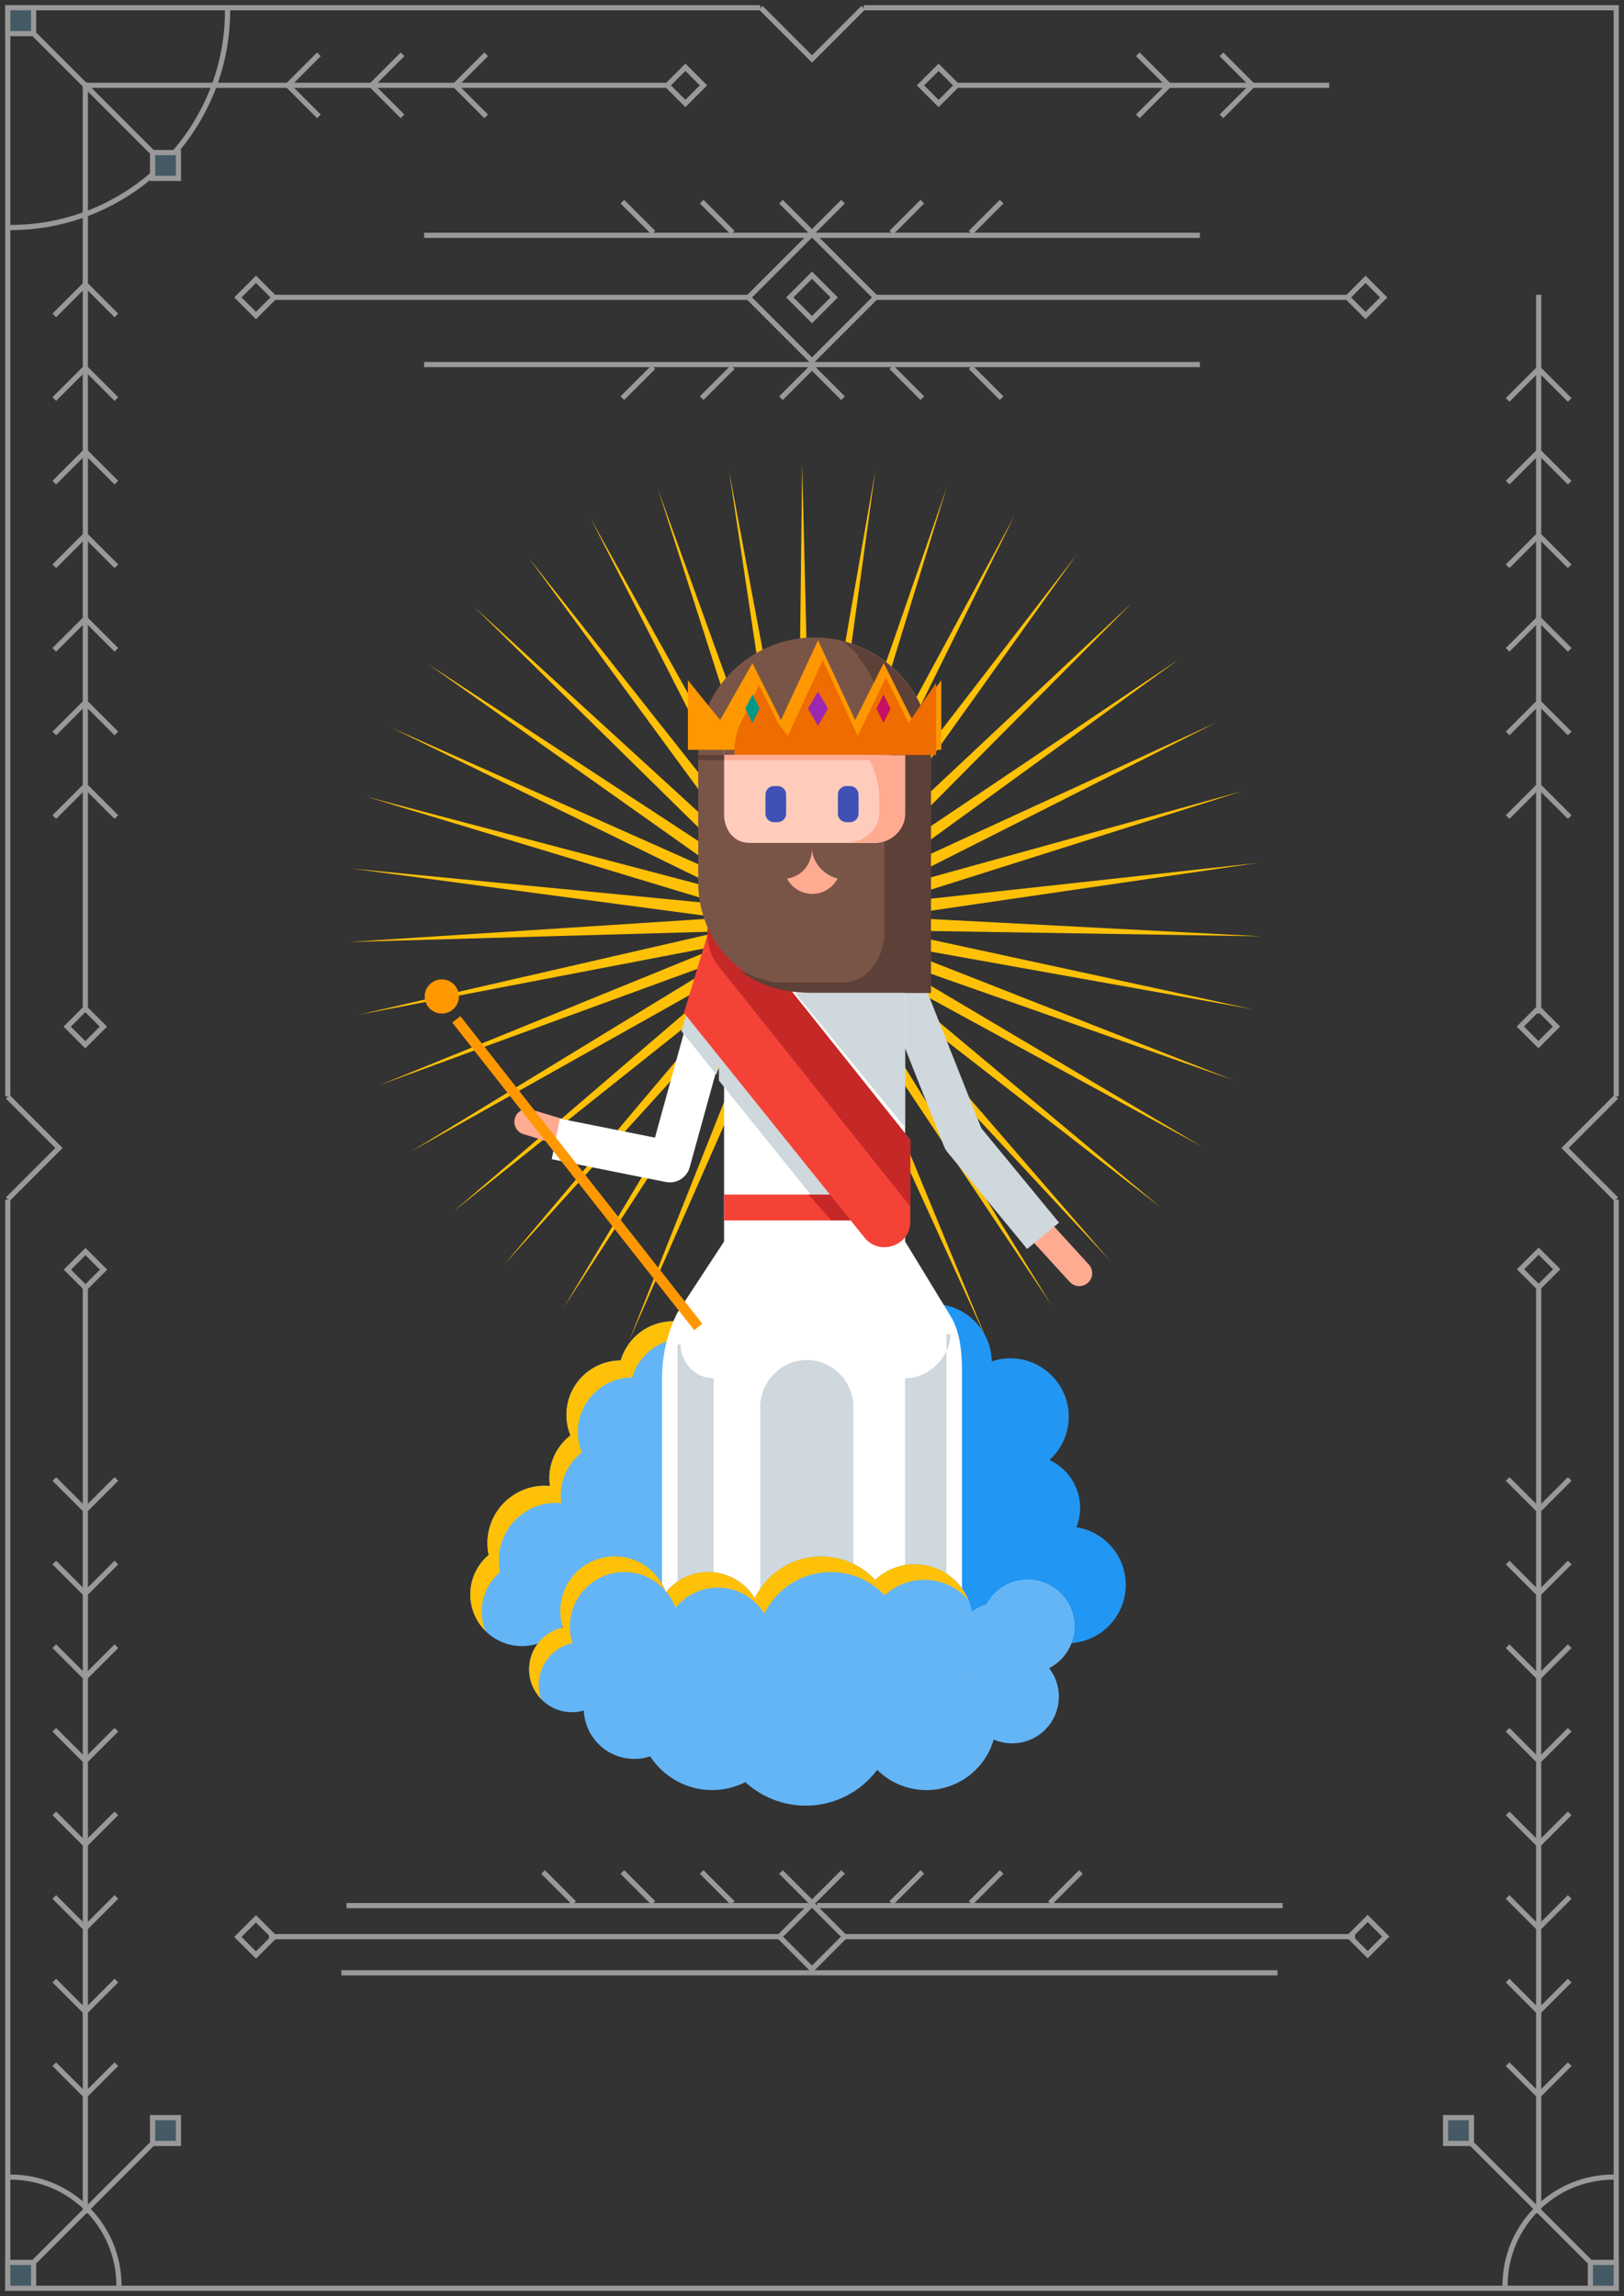 <?xml version="1.0" encoding="utf-8"?>
<!-- Generator: Adobe Illustrator 16.0.0, SVG Export Plug-In . SVG Version: 6.00 Build 0)  -->
<!DOCTYPE svg PUBLIC "-//W3C//DTD SVG 1.1//EN" "http://www.w3.org/Graphics/SVG/1.1/DTD/svg11.dtd">
<svg version="1.1" id="Layer_1" xmlns="http://www.w3.org/2000/svg" xmlns:xlink="http://www.w3.org/1999/xlink" x="0px" y="0px"
	 width="314px" height="444px" viewBox="0 0 314 444" enable-background="new 0 0 314 444" xml:space="preserve">
<rect x="0" y="0" width="314" height="444" fill="#333333" stroke="none"/>
<g id="Intro_Bubbles">
</g>
<g id="Statue">
</g>
<g id="Card_6">
	<g>
		<path fill="none" stroke="#999999" stroke-miterlimit="10" d="M44,2c0,23.196-18.804,42-42,42"/>
		<line fill="none" stroke="#999999" stroke-miterlimit="10" x1="16.5" y1="16" x2="16.5" y2="195"/>
		<line fill="none" stroke="#999999" stroke-miterlimit="10" x1="16" y1="16.5" x2="129" y2="16.5"/>
		<g>
			<polyline fill="none" stroke="#999999" stroke-miterlimit="10" points="312.5,232.002 312.5,442.5 1.5,442.5 1.5,232.002 			"/>
			<polyline fill="none" stroke="#999999" stroke-miterlimit="10" points="312.5,212 312.5,73 312.5,1.5 242,1.5 167.002,1.5 			"/>
			<polyline fill="none" stroke="#999999" stroke-miterlimit="10" points="1.5,212 1.5,1.5 146.998,1.5 			"/>
			<polyline fill="none" stroke="#999999" stroke-miterlimit="10" points="1.5,212.101 11.398,222 1.5,231.898 			"/>
			<polyline fill="none" stroke="#999999" stroke-miterlimit="10" points="312.5,212.101 302.602,222 312.5,231.898 			"/>
			<polyline fill="none" stroke="#999999" stroke-miterlimit="10" points="166.898,1.5 157,11.399 147.101,1.5 			"/>
		</g>
		<line fill="none" stroke="#999999" stroke-miterlimit="10" x1="3.5" y1="3.5" x2="31" y2="31"/>
		
			<rect x="14.026" y="196.023" transform="matrix(-0.707 -0.707 0.707 -0.707 -112.18 350.535)" fill="none" stroke="#999999" stroke-miterlimit="10" width="4.95" height="4.95"/>
		<polyline fill="none" stroke="#999999" stroke-miterlimit="10" points="10.5,61 16.5,55 22.5,61 		"/>
		<polyline fill="none" stroke="#999999" stroke-miterlimit="10" points="10.5,77.167 16.5,71.167 22.5,77.167 		"/>
		<polyline fill="none" stroke="#999999" stroke-miterlimit="10" points="10.5,93.333 16.5,87.333 22.5,93.333 		"/>
		<polyline fill="none" stroke="#999999" stroke-miterlimit="10" points="10.5,109.5 16.5,103.5 22.5,109.5 		"/>
		<polyline fill="none" stroke="#999999" stroke-miterlimit="10" points="61.666,22.5 55.666,16.5 61.666,10.5 		"/>
		<polyline fill="none" stroke="#999999" stroke-miterlimit="10" points="77.834,22.5 71.834,16.5 77.834,10.5 		"/>
		<polyline fill="none" stroke="#999999" stroke-miterlimit="10" points="94,22.5 88,16.5 94,10.5 		"/>
		<polyline fill="none" stroke="#999999" stroke-miterlimit="10" points="236.166,22.5 242.166,16.5 236.166,10.5 		"/>
		<polyline fill="none" stroke="#999999" stroke-miterlimit="10" points="220,22.5 226,16.5 220,10.5 		"/>
		<polyline fill="none" stroke="#999999" stroke-miterlimit="10" points="10.5,125.667 16.5,119.667 22.5,125.667 		"/>
		<polyline fill="none" stroke="#999999" stroke-miterlimit="10" points="10.5,141.833 16.5,135.833 22.5,141.833 		"/>
		<polyline fill="none" stroke="#999999" stroke-miterlimit="10" points="10.5,158 16.5,152 22.5,158 		"/>
		<line fill="none" stroke="#999999" stroke-miterlimit="10" x1="16.5" y1="428" x2="16.5" y2="249"/>
		
			<rect x="14.023" y="243.023" transform="matrix(-0.707 0.707 -0.707 -0.707 201.758 407.425)" fill="none" stroke="#999999" stroke-miterlimit="10" width="4.95" height="4.95"/>
		<polyline fill="none" stroke="#999999" stroke-miterlimit="10" points="10.5,383 16.5,389 22.5,383 		"/>
		<polyline fill="none" stroke="#999999" stroke-miterlimit="10" points="10.5,366.833 16.5,372.833 22.5,366.833 		"/>
		<polyline fill="none" stroke="#999999" stroke-miterlimit="10" points="10.5,399.167 16.5,405.167 22.5,399.167 		"/>
		<polyline fill="none" stroke="#999999" stroke-miterlimit="10" points="10.5,350.667 16.5,356.667 22.5,350.667 		"/>
		<polyline fill="none" stroke="#999999" stroke-miterlimit="10" points="10.5,334.5 16.5,340.5 22.5,334.5 		"/>
		<polyline fill="none" stroke="#999999" stroke-miterlimit="10" points="10.5,318.333 16.5,324.333 22.5,318.333 		"/>
		<polyline fill="none" stroke="#999999" stroke-miterlimit="10" points="10.5,302.167 16.5,308.167 22.5,302.167 		"/>
		<polyline fill="none" stroke="#999999" stroke-miterlimit="10" points="10.5,286 16.5,292 22.5,286 		"/>
		<line fill="none" stroke="#999999" stroke-miterlimit="10" x1="151" y1="362" x2="157" y2="368"/>
		<line fill="none" stroke="#999999" stroke-miterlimit="10" x1="135.666" y1="362" x2="141.666" y2="368"/>
		<line fill="none" stroke="#999999" stroke-miterlimit="10" x1="120.334" y1="362" x2="126.334" y2="368"/>
		<line fill="none" stroke="#999999" stroke-miterlimit="10" x1="105" y1="362" x2="111" y2="368"/>
		<line fill="none" stroke="#999999" stroke-miterlimit="10" x1="203" y1="368" x2="209" y2="362"/>
		<line fill="none" stroke="#999999" stroke-miterlimit="10" x1="187.666" y1="368" x2="193.666" y2="362"/>
		<line fill="none" stroke="#999999" stroke-miterlimit="10" x1="172.334" y1="368" x2="178.334" y2="362"/>
		<line fill="none" stroke="#999999" stroke-miterlimit="10" x1="157" y1="368" x2="163" y2="362"/>
		<line fill="none" stroke="#999999" stroke-miterlimit="10" x1="151" y1="77" x2="157" y2="71"/>
		<line fill="none" stroke="#999999" stroke-miterlimit="10" x1="135.666" y1="77" x2="141.666" y2="71"/>
		<line fill="none" stroke="#999999" stroke-miterlimit="10" x1="120.334" y1="77" x2="126.334" y2="71"/>
		<line fill="none" stroke="#999999" stroke-miterlimit="10" x1="187.666" y1="71" x2="193.666" y2="77"/>
		<line fill="none" stroke="#999999" stroke-miterlimit="10" x1="172.334" y1="71" x2="178.334" y2="77"/>
		<line fill="none" stroke="#999999" stroke-miterlimit="10" x1="157" y1="71" x2="163" y2="77"/>
		<line fill="none" stroke="#999999" stroke-miterlimit="10" x1="151" y1="39" x2="157" y2="45"/>
		<line fill="none" stroke="#999999" stroke-miterlimit="10" x1="135.666" y1="39" x2="141.666" y2="45"/>
		<line fill="none" stroke="#999999" stroke-miterlimit="10" x1="120.334" y1="39" x2="126.334" y2="45"/>
		<line fill="none" stroke="#999999" stroke-miterlimit="10" x1="187.666" y1="45" x2="193.666" y2="39"/>
		<line fill="none" stroke="#999999" stroke-miterlimit="10" x1="172.334" y1="45" x2="178.334" y2="39"/>
		<line fill="none" stroke="#999999" stroke-miterlimit="10" x1="157" y1="45" x2="163" y2="39"/>
		
			<rect x="130.024" y="14.024" transform="matrix(-0.707 -0.707 0.707 -0.707 214.531 121.851)" fill="none" stroke="#999999" stroke-miterlimit="10" width="4.95" height="4.95"/>
		<line fill="none" stroke="#999999" stroke-miterlimit="10" x1="257" y1="16.5" x2="185" y2="16.5"/>
		
			<rect x="179.027" y="14.024" transform="matrix(0.707 -0.707 0.707 0.707 41.494 133.173)" fill="none" stroke="#999999" stroke-miterlimit="10" width="4.95" height="4.95"/>
		<g>
			<rect x="1.5" y="1.5" fill="#455A64" width="5" height="5"/>
			<path fill="#999999" d="M6,2v4H2V2H6 M7,1H1v6h6V1L7,1z"/>
		</g>
		<g>
			<rect x="29.5" y="29.5" fill="#455A64" width="5" height="5"/>
			<path fill="#999999" d="M34,30v4h-4v-4H34 M35,29h-6v6h6V29L35,29z"/>
		</g>
		<path fill="none" stroke="#999999" stroke-miterlimit="10" d="M23,442c0-11.598-9.402-21-21-21"/>
		<line fill="none" stroke="#999999" stroke-miterlimit="10" x1="3.5" y1="440.5" x2="31" y2="413"/>
		<g>
			<rect x="1.5" y="437.5" fill="#455A64" width="5" height="5"/>
			<path fill="#999999" d="M6,438v4H2v-4H6 M7,437H1v6h6V437L7,437z"/>
		</g>
		<g>
			<rect x="29.5" y="409.5" fill="#455A64" width="5" height="5"/>
			<path fill="#999999" d="M34,410v4h-4v-4H34 M35,409h-6v6h6V409L35,409z"/>
		</g>
		<line fill="none" stroke="#999999" stroke-miterlimit="10" x1="297.5" y1="428" x2="297.5" y2="249"/>
		
			<rect x="295.025" y="243.029" transform="matrix(0.707 0.707 -0.707 0.707 260.733 -138.458)" fill="none" stroke="#999999" stroke-miterlimit="10" width="4.95" height="4.95"/>
		<polyline fill="none" stroke="#999999" stroke-miterlimit="10" points="303.5,383 297.5,389 291.5,383 		"/>
		<polyline fill="none" stroke="#999999" stroke-miterlimit="10" points="303.5,366.833 297.5,372.833 291.5,366.833 		"/>
		<polyline fill="none" stroke="#999999" stroke-miterlimit="10" points="303.5,399.167 297.5,405.167 291.5,399.167 		"/>
		<polyline fill="none" stroke="#999999" stroke-miterlimit="10" points="303.5,350.667 297.5,356.667 291.5,350.667 		"/>
		<polyline fill="none" stroke="#999999" stroke-miterlimit="10" points="303.5,334.5 297.5,340.5 291.5,334.5 		"/>
		<polyline fill="none" stroke="#999999" stroke-miterlimit="10" points="303.5,318.333 297.5,324.333 291.5,318.333 		"/>
		<polyline fill="none" stroke="#999999" stroke-miterlimit="10" points="303.5,302.167 297.5,308.167 291.5,302.167 		"/>
		<polyline fill="none" stroke="#999999" stroke-miterlimit="10" points="303.5,286 297.5,292 291.5,286 		"/>
		<path fill="none" stroke="#999999" stroke-miterlimit="10" d="M291,442c0-11.598,9.402-21,21-21"/>
		<line fill="none" stroke="#999999" stroke-miterlimit="10" x1="310.5" y1="440.5" x2="283" y2="413"/>
		<g>
			<rect x="307.5" y="437.5" fill="#455A64" width="5" height="5"/>
			<path fill="#999999" d="M312,438v4h-4v-4H312 M313,437h-6v6h6V437L313,437z"/>
		</g>
		<g>
			<rect x="279.5" y="409.5" fill="#455A64" width="5" height="5"/>
			<path fill="#999999" d="M284,410v4h-4v-4H284 M285,409h-6v6h6V409L285,409z"/>
		</g>
		<line fill="none" stroke="#999999" stroke-miterlimit="10" x1="297.5" y1="57" x2="297.5" y2="196"/>
		
			<rect x="295.029" y="196.025" transform="matrix(0.707 -0.707 0.707 0.707 -53.223 268.506)" fill="none" stroke="#999999" stroke-miterlimit="10" width="4.95" height="4.95"/>
		<g>
			<polyline fill="none" stroke="#999999" stroke-miterlimit="10" points="303.5,109.5 297.5,103.5 291.5,109.5 			"/>
			<polyline fill="none" stroke="#999999" stroke-miterlimit="10" points="303.5,125.667 297.5,119.667 291.5,125.667 			"/>
			<polyline fill="none" stroke="#999999" stroke-miterlimit="10" points="303.5,93.333 297.5,87.333 291.5,93.333 			"/>
			<polyline fill="none" stroke="#999999" stroke-miterlimit="10" points="303.5,77.333 297.5,71.333 291.5,77.333 			"/>
			<polyline fill="none" stroke="#999999" stroke-miterlimit="10" points="303.5,141.833 297.5,135.833 291.5,141.833 			"/>
			<polyline fill="none" stroke="#999999" stroke-miterlimit="10" points="303.5,158 297.5,152 291.5,158 			"/>
		</g>
		<g>
			<path fill="#999999" d="M157,53.929l3.586,3.586L157,61.101l-3.586-3.586L157,53.929 M157,52.515l-5,5l5,5l5-5L157,52.515
				L157,52.515z"/>
		</g>
		<g>
			<path fill="#999999" d="M157,45.929l11.586,11.586L157,69.101l-11.586-11.586L157,45.929 M157,44.515l-13,13l13,13l13-13
				L157,44.515L157,44.515z"/>
		</g>
		<line fill="none" stroke="#999999" stroke-miterlimit="10" x1="145" y1="57.5" x2="53" y2="57.5"/>
		<g>
			<path fill="#999999" d="M157,368.929l5.586,5.586L157,380.101l-5.586-5.586L157,368.929 M157,367.515l-7,7l7,7l7-7L157,367.515
				L157,367.515z"/>
		</g>
		<line fill="none" stroke="#999999" stroke-miterlimit="10" x1="151" y1="374.5" x2="52" y2="374.5"/>
		<line fill="none" stroke="#999999" stroke-miterlimit="10" x1="157" y1="368.5" x2="67" y2="368.5"/>
		<line fill="none" stroke="#999999" stroke-miterlimit="10" x1="156" y1="381.5" x2="66" y2="381.5"/>
		
			<rect x="47.027" y="372.022" transform="matrix(-0.707 -0.707 0.707 -0.707 -180.283 674.326)" fill="none" stroke="#999999" stroke-miterlimit="10" width="4.95" height="4.95"/>
		<line fill="none" stroke="#999999" stroke-miterlimit="10" x1="163" y1="374.5" x2="262" y2="374.5"/>
		<line fill="none" stroke="#999999" stroke-miterlimit="10" x1="158" y1="368.5" x2="248" y2="368.5"/>
		<line fill="none" stroke="#999999" stroke-miterlimit="10" x1="156" y1="381.5" x2="247" y2="381.5"/>
		
			<rect x="262.029" y="372.026" transform="matrix(0.707 -0.707 0.707 0.707 -187.341 296.721)" fill="none" stroke="#999999" stroke-miterlimit="10" width="4.95" height="4.95"/>
		
			<rect x="47.025" y="55.024" transform="matrix(-0.707 -0.707 0.707 -0.707 43.844 133.159)" fill="none" stroke="#999999" stroke-miterlimit="10" width="4.95" height="4.95"/>
		
			<rect x="261.523" y="55.023" transform="matrix(-0.707 -0.707 0.707 -0.707 410.032 284.82)" fill="none" stroke="#999999" stroke-miterlimit="10" width="4.951" height="4.95"/>
		<line fill="none" stroke="#999999" stroke-miterlimit="10" x1="169" y1="57.5" x2="261" y2="57.5"/>
		<line fill="none" stroke="#999999" stroke-miterlimit="10" x1="232" y1="70.5" x2="82" y2="70.5"/>
		<line fill="none" stroke="#999999" stroke-miterlimit="10" x1="232" y1="45.5" x2="82" y2="45.5"/>
		<g id="XMLID_44_">
			<polygon id="XMLID_929_" fill="#FFC107" points="214.566,243.732 165.465,190.949 203.27,252.333 163.27,192.356 190.736,259.01 
				160.877,193.394 177.297,263.59 158.35,194.033 163.296,265.954 155.751,194.26 149.097,266.043 153.15,194.065 135.066,263.852 
				150.614,193.457 121.57,259.439 148.209,192.45 108.957,252.918 145.996,191.07 97.553,244.459 144.033,189.353 87.653,234.279 
				142.371,187.343 79.516,222.645 141.053,185.092 73.349,209.854 140.113,182.66 69.313,196.239 139.576,180.107 67.514,182.154 
				139.455,177.503 67.998,167.963 139.754,174.912 70.752,154.033 140.463,172.402 75.705,140.727 141.566,170.04 82.729,128.385 
				143.035,167.885 91.64,117.331 144.83,165.992 102.209,107.85 146.904,164.412 114.163,100.186 149.206,163.187 127.191,94.539 
				151.676,162.346 140.957,91.056 154.246,161.911 155.104,89.825 156.854,161.895 169.264,90.88 159.432,162.297 183.07,94.192 
				161.909,163.107 196.168,99.677 164.227,164.306 208.216,107.191 166.32,165.859 218.902,116.541 168.139,167.729 
				227.951,127.484 169.633,169.865 235.127,139.736 170.766,172.215 240.244,152.982 171.507,174.715 243.171,166.877 
				171.838,177.302 243.83,181.061 171.75,179.908 242.206,195.166 171.243,182.467 238.341,208.83 170.334,184.91 232.333,221.695 
				169.044,187.178 224.34,233.432 167.407,189.207 			"/>
			<path id="XMLID_926_" fill="#2196F3" d="M208.129,295.329c0.457-1.157,0.717-2.414,0.717-3.733c0-4.109-2.438-7.643-5.939-9.256
				c2.289-2.066,3.736-5.049,3.736-8.377c0-6.238-5.059-11.296-11.297-11.296c-1.256,0-2.461,0.214-3.59,0.592
				c-0.113-6.141-5.117-11.087-11.285-11.087c-6.238,0-11.297,5.059-11.297,11.297c0,5.117,3.405,9.434,8.072,10.822
				c-11.848,0.538-21.296,10.285-21.296,22.266c0,12.324,9.991,22.315,22.317,22.315c7.104,0,13.418-3.331,17.504-8.503
				c1.588,4.315,5.727,7.4,10.594,7.4c6.238,0,11.296-5.058,11.296-11.297C217.661,300.837,213.527,296.178,208.129,295.329z
				 M184.104,275.037c-0.612-0.165-1.232-0.311-1.864-0.424c0.625-0.1,1.233-0.243,1.821-0.44
				C184.064,274.464,184.076,274.753,184.104,275.037z"/>
			<path id="XMLID_925_" fill="#64B5F6" d="M129.904,277.371c0.098-0.257,0.189-0.516,0.268-0.78
				c5.803-0.024,10.5-4.733,10.5-10.541c0-5.823-4.721-10.544-10.543-10.544c-4.789,0-8.825,3.195-10.111,7.566
				c-5.801,0.025-10.5,4.734-10.5,10.541c0,1.399,0.279,2.732,0.775,3.955c-2.479,1.929-4.08,4.933-4.08,8.315
				c0,0.505,0.048,0.995,0.115,1.479c-0.328-0.028-0.658-0.051-0.994-0.051c-6.127,0-11.094,4.969-11.094,11.096
				c0,0.785,0.084,1.551,0.238,2.29c-2.165,1.833-3.545,4.567-3.545,7.628c0,5.519,4.475,9.992,9.992,9.992
				c5.52,0,9.992-4.475,9.992-9.992c0-0.112-0.013-0.223-0.016-0.333c1.016-0.591,1.925-1.338,2.702-2.209
				c2.856,2.321,6.495,3.719,10.462,3.719c9.172,0,16.605-7.435,16.605-16.604C140.672,285.786,136.19,279.734,129.904,277.371z"/>
			<g id="XMLID_923_">
				<path id="XMLID_924_" fill="#FFC107" d="M93.139,311.633c0-3.061,1.378-5.795,3.545-7.628c-0.156-0.739-0.239-1.505-0.239-2.29
					c0-6.127,4.967-11.094,11.095-11.094c0.334,0,0.666,0.021,0.992,0.05c-0.066-0.485-0.115-0.976-0.115-1.479
					c0-3.385,1.602-6.389,4.08-8.316c-0.494-1.223-0.773-2.555-0.773-3.954c0-5.808,4.697-10.517,10.5-10.541
					c1.285-4.372,5.321-7.565,10.109-7.565c2.947,0,5.607,1.211,7.521,3.16c-1.594-3.8-5.347-6.468-9.724-6.468
					c-4.789,0-8.825,3.195-10.111,7.567c-5.801,0.023-10.5,4.732-10.5,10.541c0,1.398,0.279,2.732,0.775,3.953
					c-2.479,1.93-4.08,4.934-4.08,8.316c0,0.504,0.048,0.995,0.115,1.48c-0.328-0.029-0.658-0.051-0.994-0.051
					c-6.127,0-11.094,4.968-11.094,11.095c0,0.784,0.084,1.551,0.238,2.29c-2.165,1.833-3.545,4.566-3.545,7.628
					c0,2.771,1.129,5.276,2.949,7.086C93.406,314.246,93.139,312.972,93.139,311.633z"/>
			</g>
			
				<line id="XMLID_922_" fill="none" stroke="#FFAB91" stroke-width="5" stroke-linecap="round" stroke-miterlimit="10" x1="208.674" y1="246.21" x2="195.273" y2="231.544"/>
			
				<polyline id="XMLID_921_" fill="none" stroke="#CFD8DC" stroke-width="8" stroke-linejoin="round" stroke-miterlimit="10" points="
				173.582,188.286 186.264,220.243 201.682,238.977 			"/>
			
				<line id="XMLID_920_" fill="none" stroke="#FFAB91" stroke-width="5" stroke-linecap="round" stroke-miterlimit="10" x1="101.953" y1="216.938" x2="120.972" y2="222.682"/>
			
				<polyline id="XMLID_919_" fill="none" stroke="#FFFFFF" stroke-width="8" stroke-linejoin="round" stroke-miterlimit="10" points="
				138.319,192.693 129.503,224.65 107.464,220.243 			"/>
			<path id="XMLID_918_" fill="#FFFFFF" d="M175,178h-35v62.079l-9.05,13.812c-1.979,3.961-2.95,8.328-2.95,12.758V312h58v-46.714
				c0-3.532-0.262-7.017-1.842-10.177L175,240.079V178z"/>
			<rect id="XMLID_917_" x="140" y="231" fill="#F44336" width="35" height="5"/>
			<path id="XMLID_916_" fill="#CFD8DC" d="M150.44,199H139v9.952l19.713,24.515l4.287,2.204v-24.67
				c0-0.624,0.273-1.233,0.189-1.835l-8.181-9.889C153.538,198.712,152.111,199,150.44,199z"/>
			<polygon id="XMLID_915_" fill="#C62828" points="175,231 156.299,231 160.715,236 175,236 			"/>
			<polygon id="XMLID_914_" fill="#CFD8DC" points="138.287,177.42 131.758,199.391 138.516,207.823 144.992,185.854 			"/>
			<path id="XMLID_913_" fill="#F44336" d="M167.166,239.348l-34.924-43.485l6.635-21.994L176,220.427v15.872
				C176,240.906,170.047,242.943,167.166,239.348z"/>
			<path id="XMLID_912_" fill="#C62828" d="M176,233.301v-12.874l-37.482-46.926l-1.372,4.479c-0.902,3.07-0.174,6.388,1.818,8.893
				L176,233.301z"/>
			<path id="XMLID_638_" fill="#795548" d="M180,192h-22.947C144.881,192,135,182.826,135,170.654v-25.346
				c0-12.172,10.328-22.039,22.5-22.039l0,0c12.172,0,22.5,9.867,22.5,22.039V192z"/>
			<circle id="XMLID_637_" fill="#FFAB91" cx="157.052" cy="167.349" r="5.51"/>
			<path id="XMLID_636_" fill="#795548" d="M151,170v-1v-8h6v3.043C157,167.086,155,170,151,170z"/>
			<path id="XMLID_635_" fill="#795548" d="M163,170v-1v-8h-6v3.043C157,167.086,160,170,163,170z"/>
			<path id="XMLID_634_" fill="#5D4037" d="M163.053,124.05c5.193,3.995,7.947,10.539,7.947,17.953v38.298
				c0,5.019-3.385,9.699-8.027,9.699h-11.979c-2.842,0-5.546-1.285-8.004-2.42c3.816,3.167,8.717,4.42,14.064,4.42H180v-46.691
				C180,135.125,172.439,126.578,163.053,124.05z"/>
			<path id="XMLID_633_" fill="#FFCCBC" d="M169.174,163h-24.242c-3.044,0-4.932-2.526-4.932-5.569v-12.97
				c0-9.27,7.141-16.461,16.41-16.461h-0.008c10.206,0,18.598,7.95,18.598,18.156v11.274C175,160.474,172.217,163,169.174,163z"/>
			<path id="XMLID_632_" fill="#FFAB91" d="M164,129.258v11.815c3,3.351,6,8.005,6,13.155v3.202c0,3.043-3.293,5.569-6.336,5.569
				h5.51c3.043,0,5.826-2.526,5.826-5.569v-11.274C175,138.607,170,132.126,164,129.258z"/>
			<path id="XMLID_631_" fill="#795548" d="M156,127h-5.246c-6.26,0-10.754,4.648-10.754,10.908V146h1.625
				c8.521,0,14.375-7.599,14.375-16.119V127z"/>
			<path id="XMLID_630_" fill="#795548" d="M156,127h7.352c6.26,0,11.648,4.648,11.648,10.908V146h-2.52
				c-8.521,0-16.48-7.599-16.48-16.119V127z"/>
			<path id="XMLID_629_" fill="#3F51B5" d="M152,157.348c0,0.912-0.74,1.652-1.652,1.652h-0.695c-0.913,0-1.652-0.74-1.652-1.652
				v-3.695c0-0.912,0.74-1.652,1.652-1.652h0.695c0.913,0,1.652,0.74,1.652,1.652V157.348z"/>
			<path id="XMLID_108_" fill="#3F51B5" d="M166,157.348c0,0.912-0.74,1.652-1.652,1.652h-0.695c-0.912,0-1.651-0.74-1.651-1.652
				v-3.695c0-0.912,0.74-1.652,1.651-1.652h0.695c0.912,0,1.652,0.74,1.652,1.652V157.348z"/>
			<path id="XMLID_107_" fill="#5D4037" d="M165.721,126.835c3.479,3.949,5.279,9.282,5.279,15.168v3.25
				c1,0.026,1.107,0.747,1.48,0.747H175v-8.092C175,132.473,170.824,127.937,165.721,126.835z"/>
			
				<line id="XMLID_106_" fill="none" stroke="#FF9800" stroke-width="2" stroke-miterlimit="10" x1="88.226" y1="197.124" x2="135.013" y2="256.607"/>
			<circle id="XMLID_105_" fill="#FF9800" cx="85.424" cy="192.693" r="3.306"/>
			<path id="XMLID_104_" fill="#CFD8DC" d="M156.062,263h-0.113c-4.869,0-8.949,4.167-8.949,9.036V316h18v-43.964
				C165,267.167,160.932,263,156.062,263z"/>
			<path id="XMLID_103_" fill="#CFD8DC" d="M183,258h0.771c0,4-3.771,8.525-8.771,8.525V314h8V258z"/>
			<path id="XMLID_102_" fill="#CFD8DC" d="M131,260h0.583c0,3,2.417,6.525,6.417,6.525V313h-7V260z"/>
			<path id="XMLID_99_" fill="#D0D7DB" d="M207.743,314.532c0-4.991-4.046-9.037-9.037-9.037c-3.462,0-6.468,1.95-7.985,4.809
				c-1.022,0.278-1.951,0.764-2.754,1.413c1.326,7.806,8.01,12.323,14.869,10.849C205.748,321.064,207.743,318.034,207.743,314.532z
				 M185.989,320.932c-0.089-0.053-0.173-0.108-0.261-0.158c0.035-0.046,0.065-0.092,0.102-0.138
				C185.877,320.738,185.939,320.831,185.989,320.932z"/>
			<path id="XMLID_96_" fill="#64B5F6" d="M207.743,314.532c0-4.991-4.046-9.037-9.037-9.037c-3.462,0-6.468,1.95-7.985,4.809
				c-1.022,0.278-1.951,0.764-2.754,1.413c-0.971-5.253-5.566-9.232-11.1-9.232c-2.96,0-5.646,1.146-7.66,3.011
				c-2.609-2.774-6.305-4.519-10.414-4.519c-5.658,0-10.534,3.293-12.855,8.059c-1.854-3.022-5.18-5.045-8.984-5.045
				c-3.305,0-6.252,1.521-8.186,3.902c-1.48-4.033-5.342-6.916-9.889-6.916c-5.823,0-10.543,4.722-10.543,10.543
				c0,1.118,0.177,2.193,0.499,3.204c-3.729,0.809-6.524,4.122-6.524,8.094c0,4.574,3.709,8.283,8.285,8.283
				c0.791,0,1.555-0.117,2.28-0.324c0.226,5.207,4.505,9.36,9.769,9.36c1.072,0,2.102-0.178,3.067-0.496
				c2.552,3.922,6.966,6.521,11.994,6.521c2.308,0,4.481-0.561,6.411-1.529c3.08,2.812,7.164,4.541,11.664,4.541
				c5.657,0,10.667-2.725,13.827-6.921c2.447,2.415,5.809,3.909,9.519,3.909c6.171,0,11.368-4.127,13.009-9.769
				c1.092,0.47,2.295,0.73,3.561,0.73c4.99,0,9.035-4.046,9.035-9.037c0-2.083-0.711-3.995-1.895-5.522
				C205.748,321.064,207.743,318.034,207.743,314.532z M185.989,320.932c-0.089-0.053-0.173-0.108-0.261-0.158
				c0.035-0.046,0.065-0.092,0.102-0.138C185.877,320.738,185.939,320.831,185.989,320.932z"/>
			<g id="XMLID_92_">
				<path id="XMLID_95_" fill="#FFC107" d="M130.615,310.908c1.933-2.379,4.879-3.902,8.185-3.902c3.806,0,7.13,2.022,8.983,5.045
					c2.322-4.766,7.198-8.058,12.855-8.058c4.11,0,7.805,1.741,10.413,4.518c2.017-1.862,4.701-3.011,7.66-3.011
					c3.433,0,6.502,1.533,8.57,3.949c-1.699-4.088-5.716-6.967-10.417-6.967c-2.96,0-5.646,1.147-7.659,3.012
					c-2.608-2.775-6.306-4.518-10.414-4.518c-5.658,0-10.534,3.291-12.856,8.058c-1.854-3.022-5.179-5.046-8.983-5.046
					c-3.271,0-6.188,1.496-8.121,3.833C129.588,308.735,130.198,309.774,130.615,310.908z"/>
				<path id="XMLID_94_" fill="#FFC107" d="M187.676,323.652c-0.033,0.045-0.066,0.092-0.102,0.137
					c0.09,0.049,0.174,0.107,0.262,0.159C187.785,323.848,187.723,323.755,187.676,323.652z"/>
				<path id="XMLID_93_" fill="#FFC107" d="M104.157,325.833c0-3.971,2.796-7.285,6.524-8.093c-0.322-1.011-0.5-2.086-0.5-3.203
					c0-5.823,4.721-10.544,10.544-10.544c3.163,0,5.993,1.397,7.923,3.604c-1.559-3.877-5.336-6.621-9.77-6.621
					c-5.822,0-10.543,4.721-10.543,10.542c0,1.118,0.178,2.193,0.499,3.204c-3.729,0.809-6.524,4.122-6.524,8.094
					c0,2.226,0.883,4.241,2.311,5.729C104.326,327.695,104.157,326.785,104.157,325.833z"/>
			</g>
			<polygon id="XMLID_91_" fill="#CFD8DC" points="175,218.039 175,192 153.746,192 			"/>
			<g id="XMLID_85_">
				<polygon id="XMLID_90_" fill="#FF9800" points="176.414,139.248 170.865,128.229 165.336,139.248 158.164,123.82 
					150.997,139.248 145.484,128.229 139.242,139.248 133,131.534 133,139.248 133,145 182,145 182,139.248 182,131.534 				"/>
				<path id="XMLID_89_" fill="#EF6C00" d="M175.639,139.799l-4.334-8.815l-5.477,11.31l-6.752-14.615l-6.768,14.615l-1.873-2.494
					l-3.653-7.312l-3.714,7.615c-0.826,1.61-1.068,3.586-1.068,5.396V146h39v-3.707v-2.494v-7.714L175.639,139.799z"/>
				<polygon id="XMLID_88_" fill="#9C27B0" points="158.154,140.35 156.227,137.044 158.154,133.738 160.083,137.044 				"/>
				<polygon id="XMLID_87_" fill="#009688" points="145.481,139.799 144.104,137.044 145.481,134.289 146.859,137.044 				"/>
				<polygon id="XMLID_86_" fill="#C51162" points="170.827,139.799 169.449,137.044 170.827,134.289 172.205,137.044 				"/>
			</g>
			<rect id="XMLID_46_" x="140" y="146" fill="#FFAB91" width="30" height="1"/>
			<rect id="XMLID_45_" x="135" y="146" fill="#5D4037" width="5" height="1"/>
		</g>
	</g>
</g>
<g id="Card_5">
</g>
<g id="Card_4">
</g>
<g id="Card_3">
</g>
<g id="Card_2">
</g>
<g id="Card_1">
</g>
</svg>
